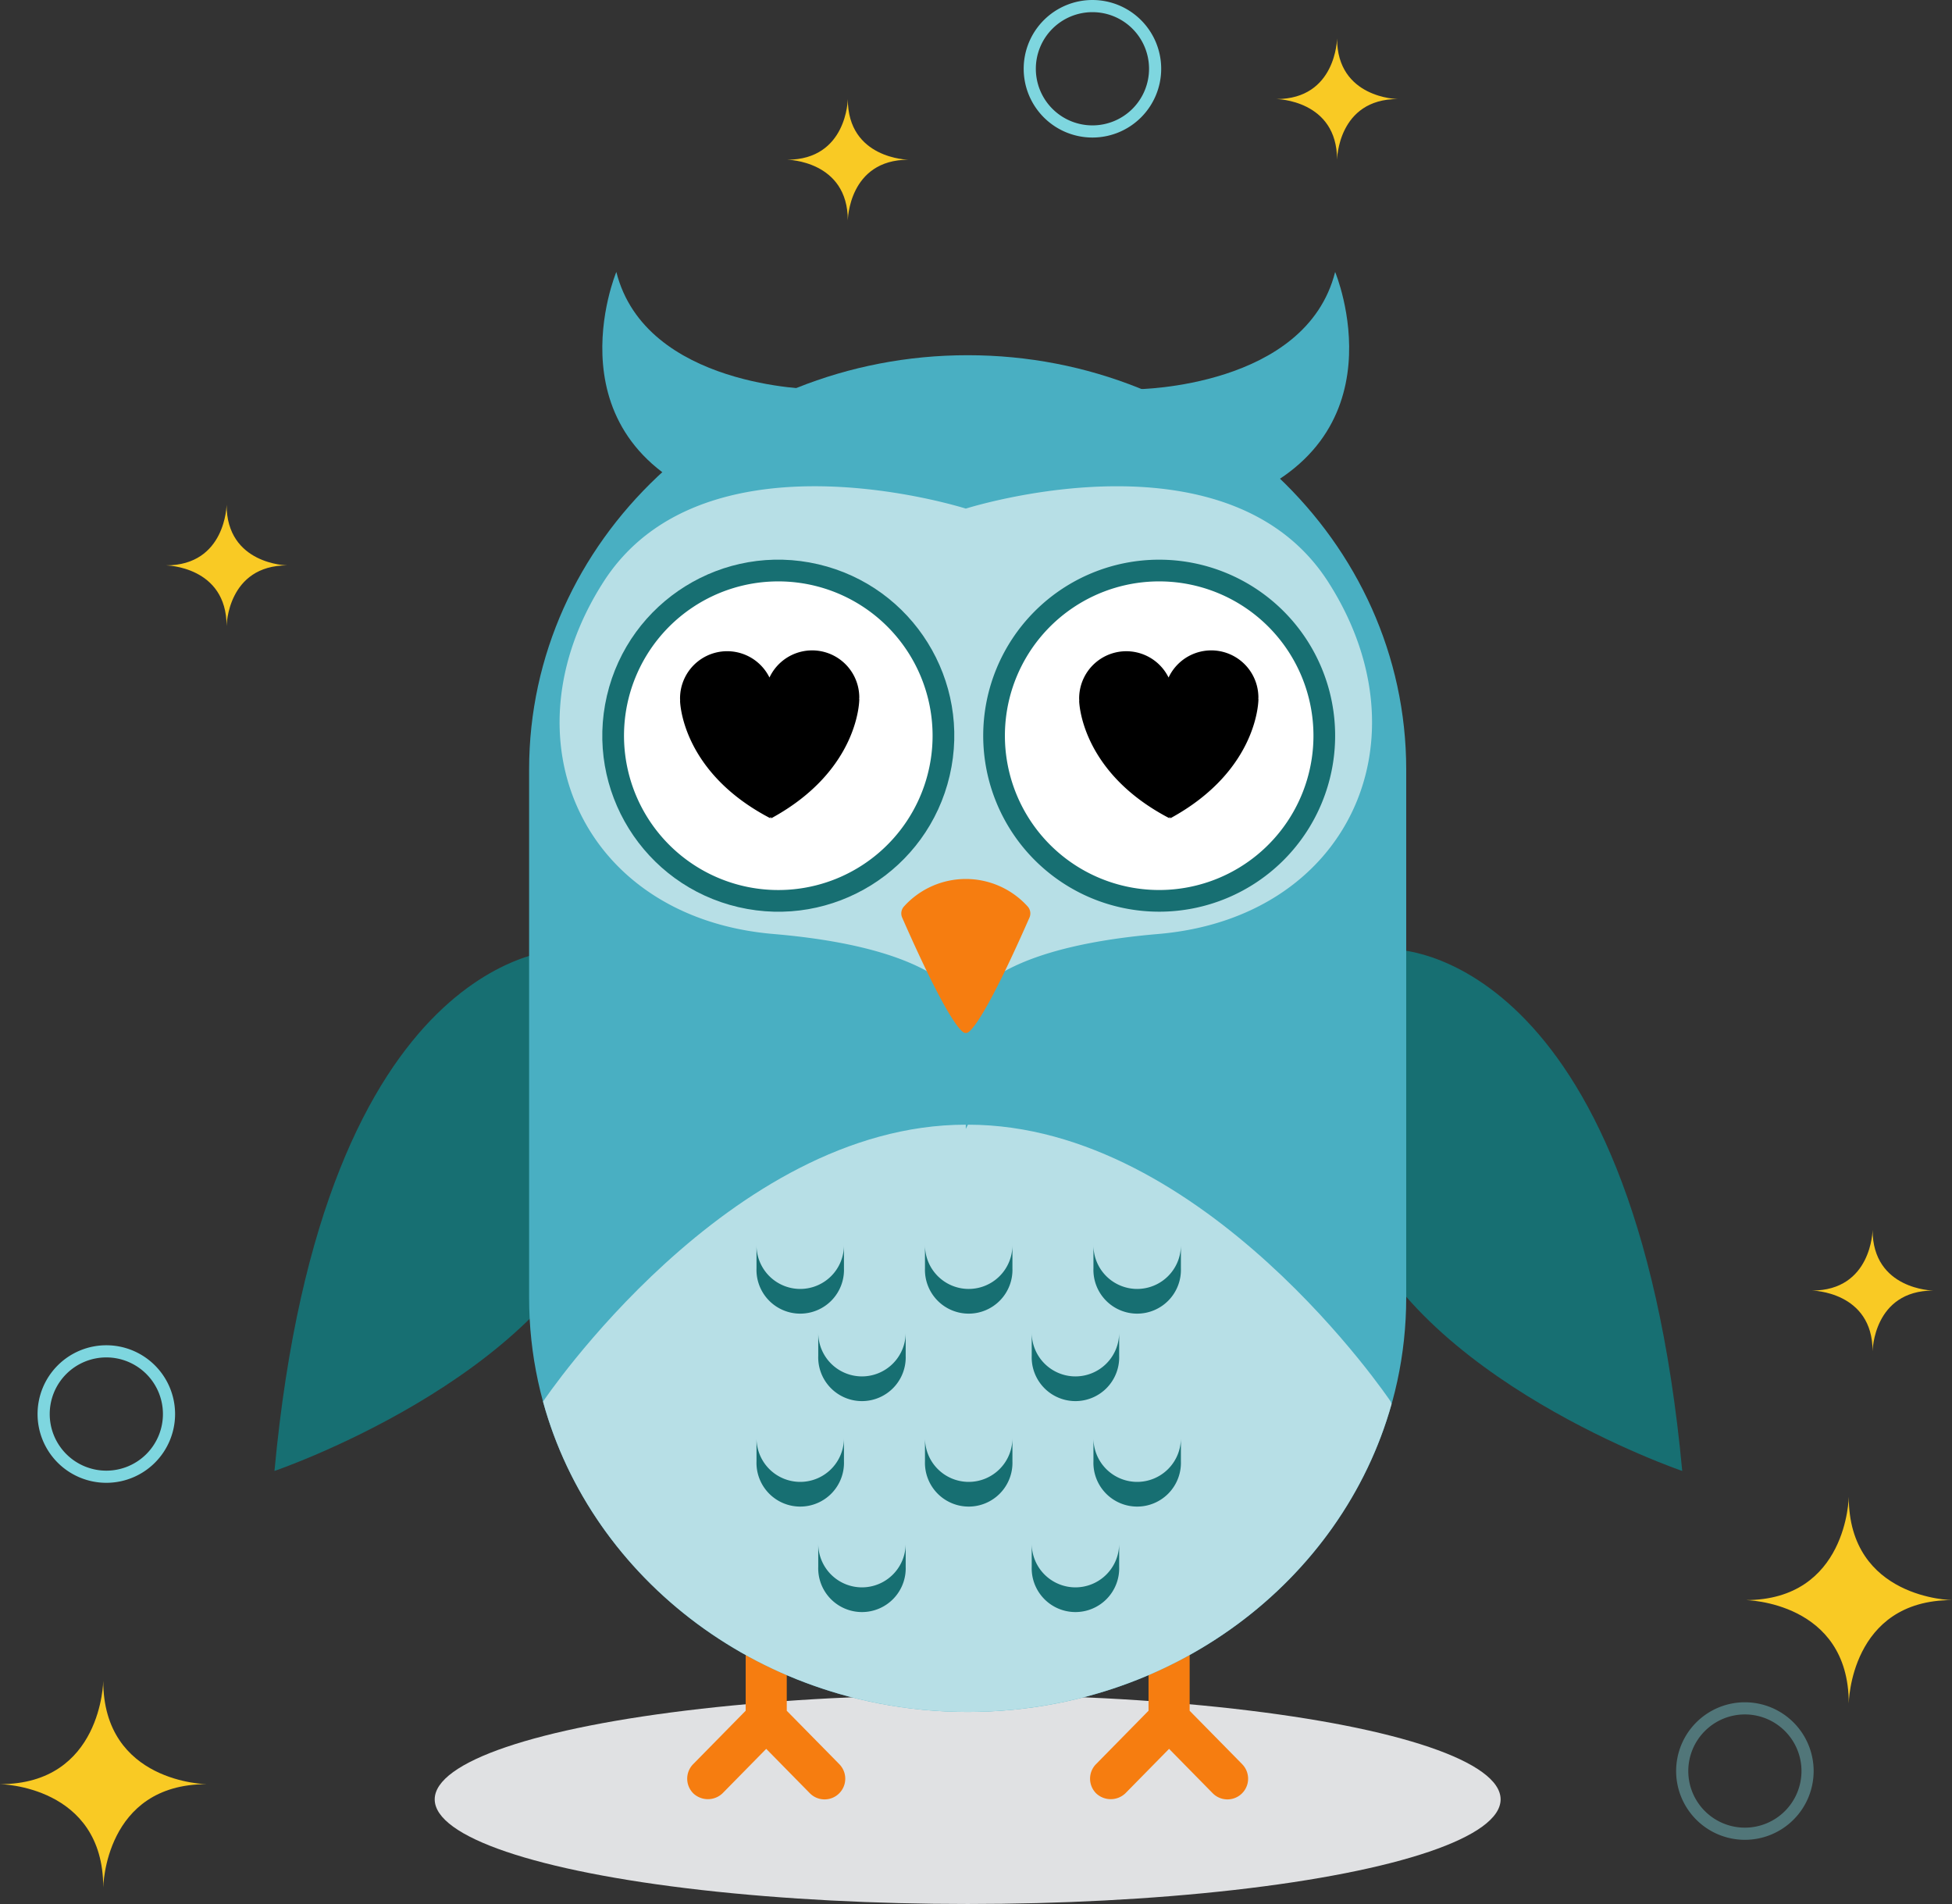 <svg xmlns="http://www.w3.org/2000/svg" width="321.227" height="313.26" viewBox="0 0 321.227 313.26">
  <rect x="0" y="0" width="321.227" height="313.26" fill="#333333" stroke="none"/>
  <g id="Group_1078" data-name="Group 1078" transform="translate(-799 -423.74)">
    <g id="Group_1075" data-name="Group 1075" transform="translate(-0.001 -87.446)">
      <g id="Group_1063" data-name="Group 1063" transform="translate(6.707 -79.916)">
        <ellipse id="Ellipse_135" data-name="Ellipse 135" cx="87.705" cy="17.212" rx="87.705" ry="17.212" transform="translate(863.83 869.937)" fill="#e0e1e3"/>
        <g id="Group_1062" data-name="Group 1062">
          <path id="Path_2461" data-name="Path 2461" d="M884.861,747.33s-39.39-.28-47.4,85.783c0,0,44.179-15.051,54.306-43.243S884.861,747.33,884.861,747.33Z" fill="#176f72"/>
          <path id="Path_2462" data-name="Path 2462" d="M1021.726,747.33s39.391-.28,47.4,85.783c0,0-44.178-15.051-54.3-43.243S1021.726,747.33,1021.726,747.33Z" fill="#176f72"/>
          <path id="Path_2463" data-name="Path 2463" d="M979.435,655.137s27.77-.23,32.574-19.292c0,0,11.7,27.912-17.589,38.156-25.358,8.87-22.18.99-22.18.99Z" fill="#49afc2"/>
          <path id="Path_2464" data-name="Path 2464" d="M926.294,655.137s-27.77-.23-32.574-19.292c0,0-11.7,27.912,17.589,38.156,25.358,8.87,22.18.99,22.18.99Z" fill="#49afc2"/>
          <g id="Group_1054" data-name="Group 1054">
            <path id="Path_2465" data-name="Path 2465" d="M930.414,881.358l-8.647-8.788v-22h-6.762v21.992l-8.649,8.8a3.407,3.407,0,0,0,.044,4.811,3.492,3.492,0,0,0,4.811-.037l7.175-7.3,7.175,7.3a3.4,3.4,0,0,0,4.853-4.777Z" fill="#f67d10"/>
            <path id="Path_2466" data-name="Path 2466" d="M996.713,881.358l-8.646-8.788v-22H981.3v21.992l-8.649,8.8a3.408,3.408,0,0,0,.043,4.811,3.492,3.492,0,0,0,4.811-.037l7.176-7.3,7.175,7.3a3.4,3.4,0,1,0,4.852-4.777Z" fill="#f67d10"/>
          </g>
          <path id="Path_2467" data-name="Path 2467" d="M1023.705,804.6c0,37.647-32.312,68.166-72.169,68.166h0c-39.858,0-72.17-30.519-72.17-68.166V717.71c0-37.647,32.312-68.166,72.17-68.166h0c39.857,0,72.169,30.519,72.169,68.166Z" fill="#49afc2"/>
          <path id="Path_2468" data-name="Path 2468" d="M1021.3,822.081l-.142-.377s-30.542-45.56-69.572-45.56l-.359.7v-.7c-39.03,0-69.572,45.56-69.572,45.56h0c8.037,29.366,36.275,51.058,69.877,51.058C984.993,872.762,1013.129,851.255,1021.3,822.081Z" fill="#b7dfe6"/>
          <path id="Path_2469" data-name="Path 2469" d="M1010.866,686.85c-15.9-24.8-56.079-13.159-59.634-12.071-3.556-1.088-43.736-12.734-59.635,12.071-16.642,25.964-3.329,55.254,27.961,57.918,23.632,2.013,29.791,8.578,31.393,11.673v1.643a.554.554,0,1,1,.561,0v-1.643c1.6-3.095,7.761-9.66,31.393-11.673C1014.2,742.1,1027.508,712.814,1010.866,686.85Z" fill="#b7dfe6"/>
          <g id="Group_1055" data-name="Group 1055">
            <circle id="Ellipse_136" data-name="Ellipse 136" cx="28.959" cy="28.959" r="28.959" transform="translate(885.597 733.776) rotate(-76.883)" fill="#176f72"/>
            <path id="Path_2470" data-name="Path 2470" d="M945.763,712.145a25.39,25.39,0,1,1-25.39-25.388A25.388,25.388,0,0,1,945.763,712.145Z" fill="#fff"/>
            <path id="Path_2471" data-name="Path 2471" d="M1012.009,712.145a28.957,28.957,0,1,1-28.955-28.959A28.956,28.956,0,0,1,1012.009,712.145Z" fill="#176f72"/>
            <path id="Path_2472" data-name="Path 2472" d="M1008.44,712.145a25.388,25.388,0,1,1-25.386-25.388A25.388,25.388,0,0,1,1008.44,712.145Z" fill="#fff"/>
          </g>
          <g id="Group_1061" data-name="Group 1061">
            <g id="Group_1060" data-name="Group 1060">
              <g id="Group_1056" data-name="Group 1056">
                <path id="Path_2475" data-name="Path 2475" d="M923.987,803.168a7.2,7.2,0,0,1-7.2-7.2v3.809a7.2,7.2,0,1,0,14.391,0v-3.809A7.2,7.2,0,0,1,923.987,803.168Z" fill="#176f72"/>
                <path id="Path_2476" data-name="Path 2476" d="M951.711,803.168a7.2,7.2,0,0,1-7.2-7.2v3.809a7.2,7.2,0,1,0,14.391,0v-3.809A7.2,7.2,0,0,1,951.711,803.168Z" fill="#176f72"/>
                <path id="Path_2477" data-name="Path 2477" d="M979.435,803.168a7.2,7.2,0,0,1-7.2-7.2v3.809a7.2,7.2,0,1,0,14.391,0v-3.809A7.2,7.2,0,0,1,979.435,803.168Z" fill="#176f72"/>
              </g>
              <g id="Group_1057" data-name="Group 1057">
                <path id="Path_2478" data-name="Path 2478" d="M934.146,817.559a7.2,7.2,0,0,1-7.2-7.2v3.809a7.2,7.2,0,1,0,14.391,0v-3.809A7.2,7.2,0,0,1,934.146,817.559Z" fill="#176f72"/>
                <path id="Path_2479" data-name="Path 2479" d="M969.277,817.559a7.2,7.2,0,0,1-7.2-7.2v3.809a7.2,7.2,0,1,0,14.391,0v-3.809A7.2,7.2,0,0,1,969.277,817.559Z" fill="#176f72"/>
              </g>
              <g id="Group_1058" data-name="Group 1058">
                <path id="Path_2480" data-name="Path 2480" d="M934.146,852.267a7.2,7.2,0,0,1-7.2-7.2v3.809a7.2,7.2,0,1,0,14.391,0v-3.809A7.2,7.2,0,0,1,934.146,852.267Z" fill="#176f72"/>
                <path id="Path_2481" data-name="Path 2481" d="M969.277,852.267a7.2,7.2,0,0,1-7.2-7.2v3.809a7.2,7.2,0,1,0,14.391,0v-3.809A7.2,7.2,0,0,1,969.277,852.267Z" fill="#176f72"/>
              </g>
              <g id="Group_1059" data-name="Group 1059">
                <path id="Path_2482" data-name="Path 2482" d="M923.987,834.913a7.2,7.2,0,0,1-7.2-7.2v3.809a7.2,7.2,0,1,0,14.391,0v-3.809A7.2,7.2,0,0,1,923.987,834.913Z" fill="#176f72"/>
                <path id="Path_2483" data-name="Path 2483" d="M951.711,834.913a7.2,7.2,0,0,1-7.2-7.2v3.809a7.2,7.2,0,1,0,14.391,0v-3.809A7.2,7.2,0,0,1,951.711,834.913Z" fill="#176f72"/>
                <path id="Path_2484" data-name="Path 2484" d="M979.435,834.913a7.2,7.2,0,0,1-7.2-7.2v3.809a7.2,7.2,0,1,0,14.391,0v-3.809A7.2,7.2,0,0,1,979.435,834.913Z" fill="#176f72"/>
              </g>
            </g>
          </g>
          <path id="Path_2485" data-name="Path 2485" d="M961.436,740.272a13.712,13.712,0,0,0-20.409,0,1.71,1.71,0,0,0-.27,1.8c9.052,20.58,10.474,18.954,10.474,18.954s1.423,1.626,10.475-18.954A1.71,1.71,0,0,0,961.436,740.272Z" fill="#f67d10"/>
        </g>
      </g>
      <path id="Path_2512" data-name="Path 2512" d="M146.315,301.374a7.757,7.757,0,0,0-14.78-3.223,7.757,7.757,0,0,0-14.715,3.51c0,.108.014.212.019.318h-.016s.113,11.655,14.847,19.322l0-.23.092.229.087-.231,0,.23c14.582-7.952,14.468-19.607,14.468-19.607H146.3C146.3,301.586,146.316,301.481,146.315,301.374Z" transform="translate(794.092 324.506)"/>
      <path id="Path_2511" data-name="Path 2511" d="M208.994,301.374a7.757,7.757,0,0,0-14.78-3.223,7.758,7.758,0,0,0-14.715,3.51c0,.108.014.212.019.318H179.5s.113,11.655,14.847,19.322l0-.23.092.229.087-.231,0,.23C209.111,313.347,209,301.692,209,301.692h-.016C208.984,301.586,208.995,301.481,208.994,301.374Z" transform="translate(797.092 324.506)"/>
    </g>
    <path id="Path_2513" data-name="Path 2513" d="M452.81,271.866A10.314,10.314,0,1,1,442.5,261.551,10.315,10.315,0,0,1,452.81,271.866Z" transform="translate(643.648 443.261)" fill="none" stroke="#7ed6df" stroke-miterlimit="10" stroke-width="2" opacity="0.41"/>
    <path id="Path_2514" data-name="Path 2514" d="M407.812,112.813A10.314,10.314,0,1,1,397.5,102.5,10.313,10.313,0,0,1,407.812,112.813Z" transform="translate(581.277 322.241)" fill="none" stroke="#7ed6df" stroke-miterlimit="10" stroke-width="2"/>
    <path id="Path_2515" data-name="Path 2515" d="M324.9,225.9a10.315,10.315,0,1,1-10.315-10.315A10.316,10.316,0,0,1,324.9,225.9Z" transform="translate(501.912 430.488)" fill="none" stroke="#7ed6df" stroke-miterlimit="10" stroke-width="2"/>
    <path id="Path_2516" data-name="Path 2516" d="M317.592,277.271s.209-16.993,16.992-16.993c0,0-16.992-.209-16.992-16.991,0,0-.209,16.991-16.991,16.991C300.6,260.279,317.592,260.49,317.592,277.271Z" transform="translate(498.399 457.006)" fill="#f9ca24"/>
    <path id="Path_2517" data-name="Path 2517" d="M449.027,261.8s.209-16.991,16.991-16.991c0,0-16.991-.211-16.991-16.993,0,0-.209,16.993-16.991,16.993C432.036,244.8,449.027,245.014,449.027,261.8Z" transform="translate(654.21 442.192)" fill="#f9ca24"/>
    <path id="Path_2518" data-name="Path 2518" d="M314.162,290.9s.123-9.978,9.978-9.978c0,0-9.978-.123-9.978-9.978,0,0-.123,9.978-9.978,9.978C304.184,280.925,314.162,281.048,314.162,290.9Z" transform="translate(704.869 159.115)" fill="#f9ca24"/>
    <path id="Path_2519" data-name="Path 2519" d="M376.765,130.272s.123-9.978,9.978-9.978c0,0-9.978-.123-9.978-9.978,0,0-.123,9.978-9.978,9.978C366.787,120.294,376.765,120.417,376.765,130.272Z" transform="translate(561.753 329.724)" fill="#f9ca24"/>
    <path id="Path_2520" data-name="Path 2520" d="M324.533,164.373s.123-9.978,9.978-9.978c0,0-9.978-.123-9.978-9.978,0,0-.123,9.978-9.978,9.978C314.555,154.395,324.533,154.518,324.533,164.373Z" transform="translate(511.756 362.366)" fill="#f9ca24"/>
    <path id="Path_2521" data-name="Path 2521" d="M447.6,225.333s.123-9.978,9.978-9.978c0,0-9.978-.123-9.978-9.978,0,0-.123,9.978-9.978,9.978C437.624,215.355,447.6,215.478,447.6,225.333Z" transform="translate(659.559 420.718)" fill="#f9ca24"/>
  </g>
</svg>
